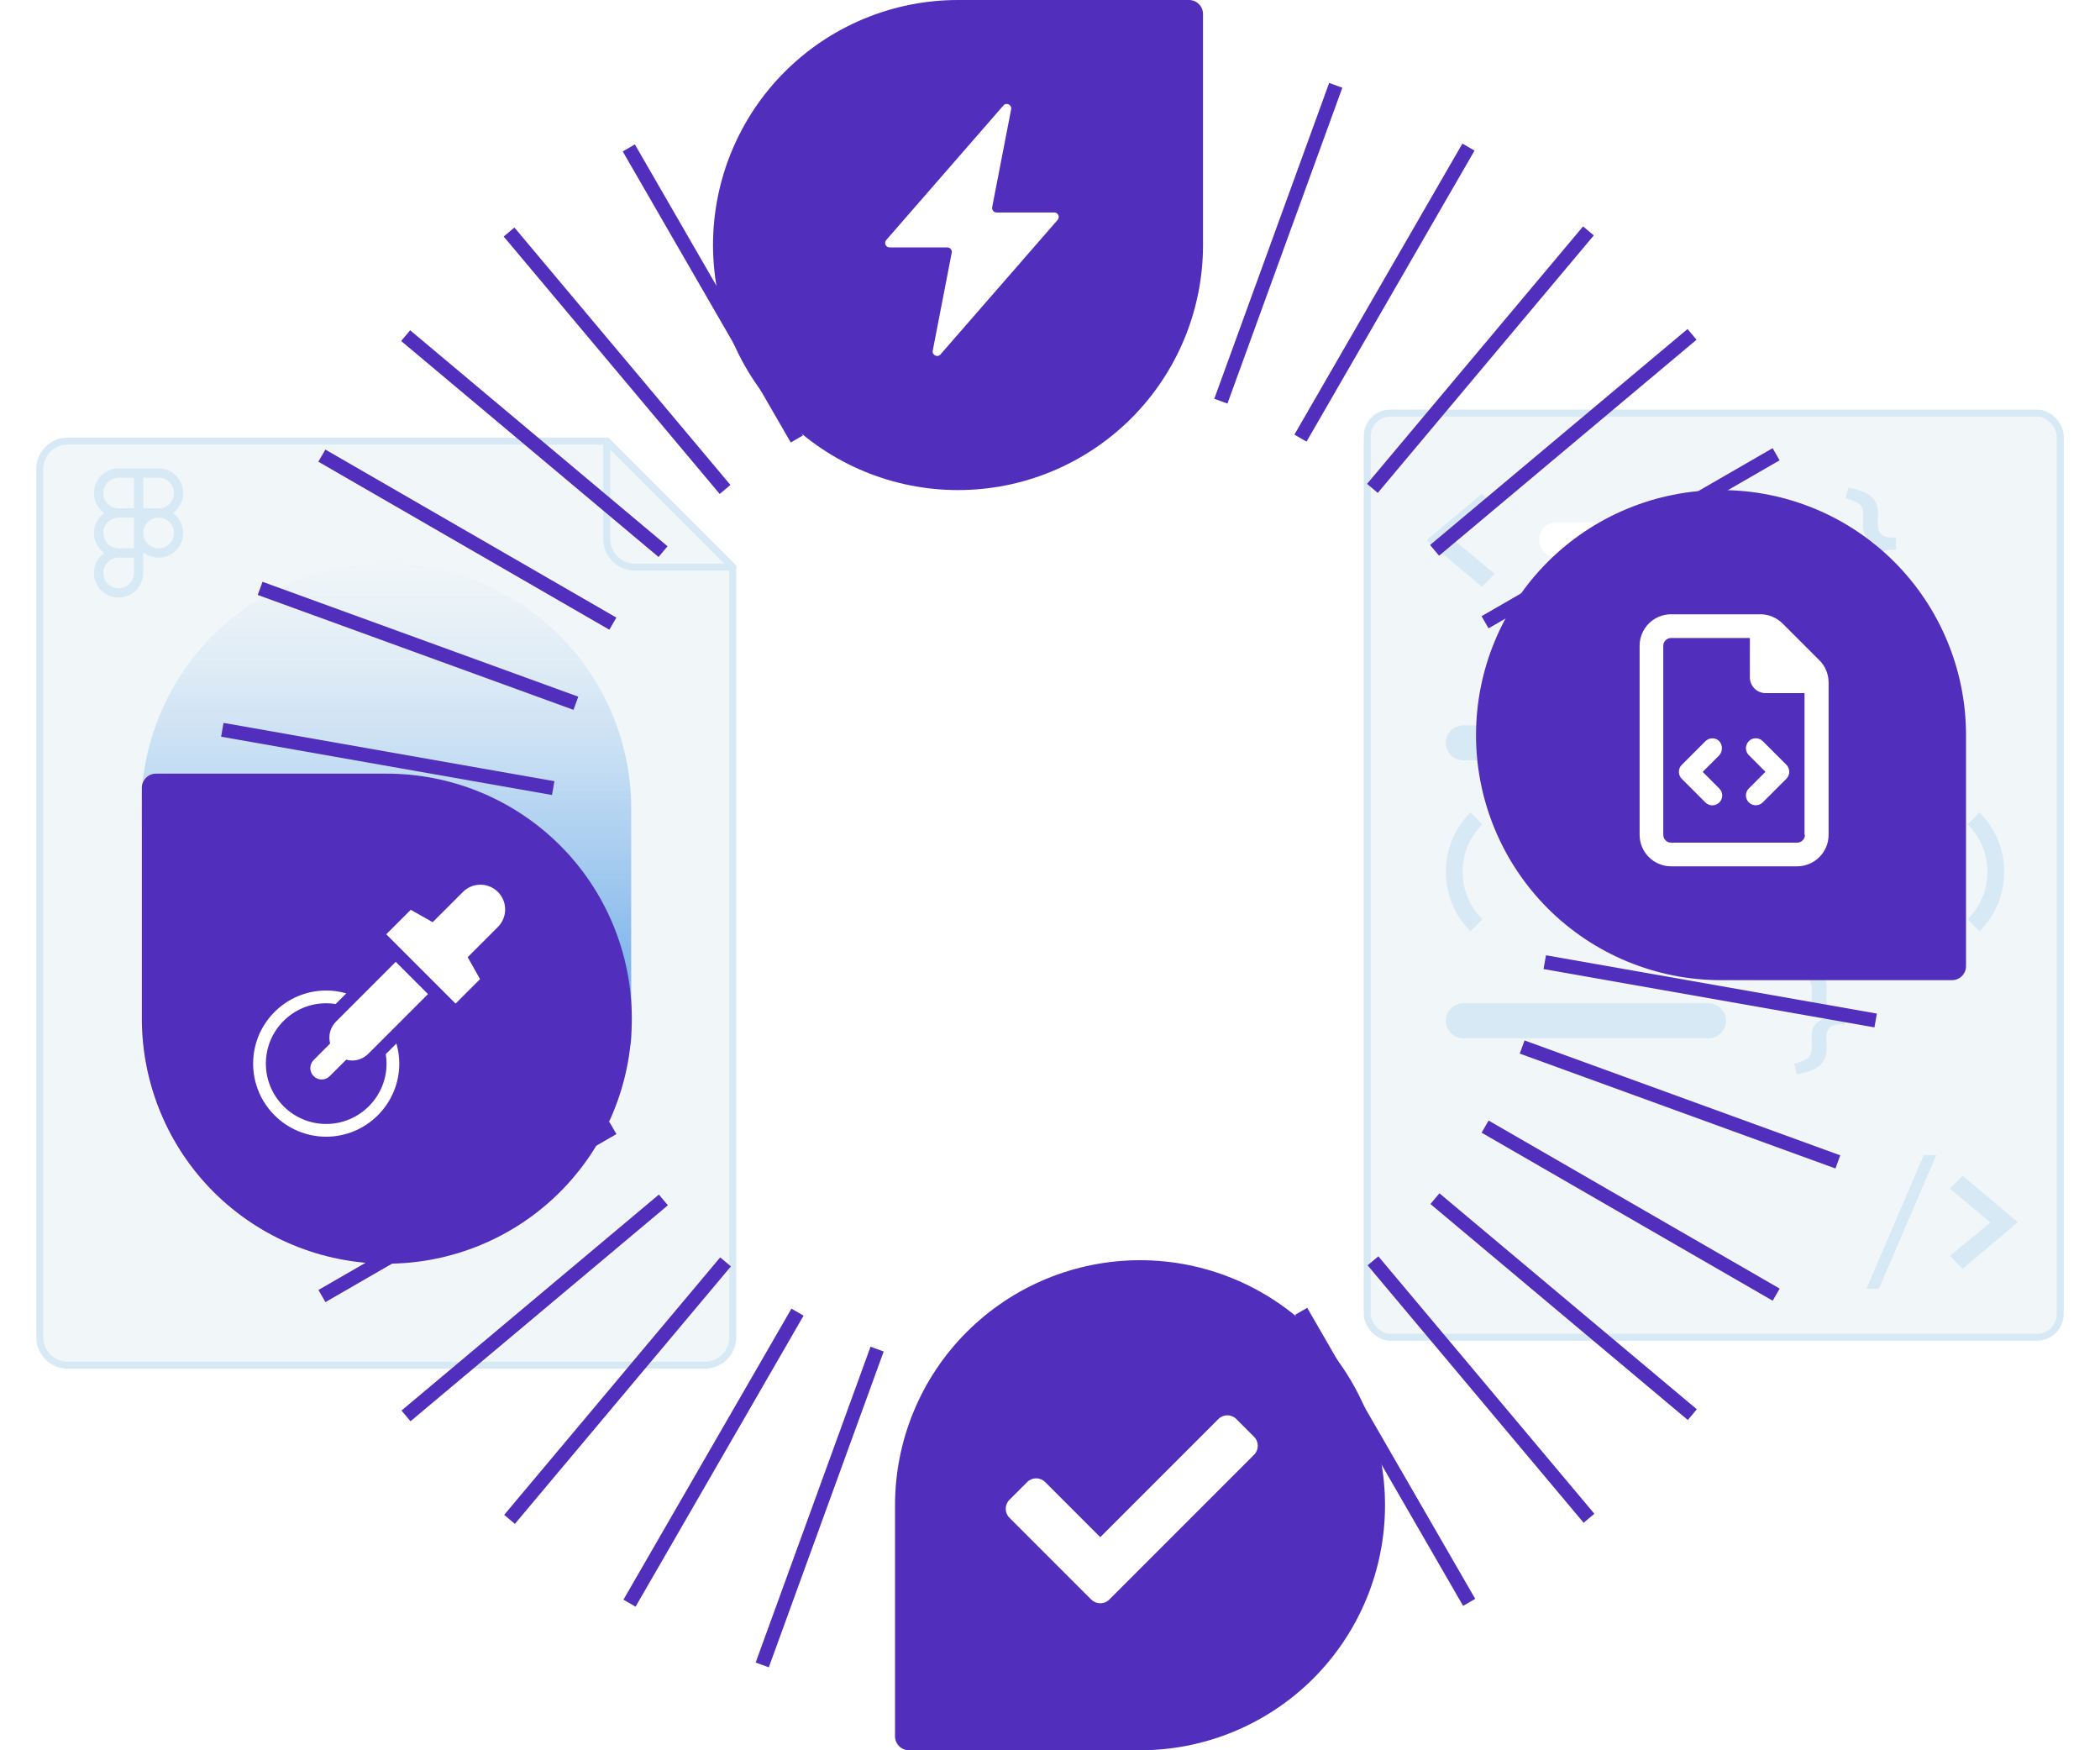 <?xml version="1.0" encoding="UTF-8"?><svg id="Layer_1" xmlns="http://www.w3.org/2000/svg" width="300" height="250" xmlns:xlink="http://www.w3.org/1999/xlink" viewBox="0 0 300 250"><defs><filter id="drop-shadow-1"><feOffset dx="0" dy="4"/><feGaussianBlur result="blur" stdDeviation="4"/><feFlood flood-color="#d8e9f6" flood-opacity=".45"/><feComposite in2="blur" operator="in"/><feComposite in="SourceGraphic"/></filter><linearGradient id="linear-gradient" x1="-770.17" y1="1616.5" x2="-770.17" y2="1686.5" gradientTransform="translate(-715 -1536) rotate(-180) scale(1 -1)" gradientUnits="userSpaceOnUse"><stop offset="0" stop-color="#b8d6f3" stop-opacity=".06"/><stop offset=".27" stop-color="#7fb6ec" stop-opacity=".38"/><stop offset=".52" stop-color="#519ce7" stop-opacity=".65"/><stop offset=".74" stop-color="#2f89e3" stop-opacity=".84"/><stop offset=".9" stop-color="#1a7ee0" stop-opacity=".96"/><stop offset="1" stop-color="#137ae0"/></linearGradient></defs><g style="filter:url(#drop-shadow-1);"><path d="m104.68,77v110c0,2.21-1.79,4-4,4H9.68c-2.21,0-4-1.79-4-4V63c0-2.21,1.79-4,4-4h77l18,18Z" style="fill:#f1f6f8; stroke:#d8e9f6; stroke-miterlimit:10;"/><path d="m104.68,77h-14c-2.21,0-4-1.79-4-4v-14l18,18Z" style="fill:#f1f6f8; stroke:#d8e9f6; stroke-linecap:round; stroke-linejoin:round;"/></g><path d="m24.71,73.27c.15-.11.3-.23.43-.36.66-.66,1.03-1.55,1.03-2.49s-.37-1.82-1.03-2.49c-.66-.66-1.55-1.03-2.49-1.03h-5.71c-.94,0-1.82.37-2.49,1.03-.66.66-1.03,1.55-1.03,2.49s.37,1.82,1.03,2.49c.14.14.28.26.43.37-.15.11-.3.23-.43.36-.66.66-1.03,1.55-1.03,2.49s.37,1.82,1.03,2.49c.14.14.28.26.43.37-.15.11-.3.23-.43.36-.66.66-1.03,1.55-1.03,2.49s.37,1.82,1.03,2.49c.66.66,1.55,1.03,2.49,1.03s1.82-.37,2.49-1.03c.66-.66,1.03-1.55,1.03-2.49v-2.95c.62.49,1.38.76,2.19.76.94,0,1.82-.37,2.49-1.03.66-.66,1.03-1.55,1.03-2.49s-.37-1.82-1.03-2.49c-.14-.14-.28-.26-.43-.37Zm-4.24-5.04h2.19c.58,0,1.13.23,1.55.64.41.41.64.96.64,1.55s-.23,1.13-.64,1.55c-.41.41-.96.64-1.55.64h-2.19v-4.38Zm-5.07,3.74c-.41-.41-.64-.96-.64-1.55s.23-1.13.64-1.55c.41-.41.96-.64,1.55-.64h2.19v4.38h-2.19c-.58,0-1.13-.23-1.55-.64Zm0,5.71c-.41-.41-.64-.96-.64-1.55s.23-1.13.64-1.55c.41-.41.96-.64,1.55-.64h2.19v4.38h-2.19c-.58,0-1.13-.23-1.55-.64Zm3.74,4.16c0,.58-.23,1.13-.64,1.55-.41.41-.96.64-1.55.64s-1.13-.23-1.55-.64c-.41-.41-.64-.96-.64-1.55s.23-1.13.64-1.55c.41-.41.96-.64,1.55-.64h2.19s0,2.19,0,2.19Zm5.07-4.16c-.41.41-.96.64-1.55.64s-1.13-.23-1.55-.64c-.41-.41-.64-.96-.64-1.55s.23-1.13.64-1.55c.41-.41.96-.64,1.55-.64s1.13.23,1.55.64c.41.41.64.96.64,1.55s-.23,1.13-.64,1.55Z" style="fill:#d8e9f6; stroke-width:0px;"/><g style="opacity:.6;"><path d="m55.17,80.5c9.28,0,18.18,3.69,24.75,10.25,6.56,6.56,10.25,15.47,10.25,24.75v33c0,1.1-.9,2-2,2h-33c-9.28,0-18.18-3.69-24.75-10.25-6.56-6.56-10.25-15.47-10.25-24.75s3.69-18.18,10.25-24.75c6.56-6.56,15.47-10.25,24.75-10.25Z" style="fill:url(#linear-gradient); stroke-width:0px;"/></g><path d="m55.18,180.5c-9.28,0-18.18-3.69-24.75-10.25-6.56-6.56-10.25-15.47-10.25-24.75v-33c0-1.1.9-2,2-2h33c9.28,0,18.18,3.69,24.75,10.25,6.56,6.56,10.25,15.47,10.25,24.75s-3.69,18.18-10.25,24.75c-6.56,6.56-15.47,10.25-24.75,10.25Z" style="fill:#fff; stroke-width:0px;"/><rect x="195.32" y="59" width="99" height="132" rx="3.32" ry="3.32" style="fill:#f1f6f8; stroke:#d8e9f6; stroke-miterlimit:10;"/><line x1="222.36" y1="77.1" x2="252.11" y2="77.1" style="fill:none; stroke:#fff; stroke-linecap:round; stroke-linejoin:round; stroke-width:5px;"/><line x1="209.04" y1="145.8" x2="244.08" y2="145.8" style="fill:none; stroke:#d8e9f6; stroke-linecap:round; stroke-linejoin:round; stroke-width:5px;"/><line x1="256.06" y1="105.91" x2="271.26" y2="105.91" style="fill:none; stroke:#d8e9f6; stroke-linecap:round; stroke-linejoin:round; stroke-width:5px;"/><line x1="220.37" y1="124.91" x2="240.78" y2="124.91" style="fill:none; stroke:#d8e9f6; stroke-linecap:round; stroke-linejoin:round; stroke-width:5px;"/><line x1="251.71" y1="124.91" x2="272.13" y2="124.91" style="fill:none; stroke:#d8e9f6; stroke-linecap:round; stroke-linejoin:round; stroke-width:5px;"/><line x1="209.04" y1="106.1" x2="245.65" y2="106.1" style="fill:none; stroke:#d8e9f6; stroke-linecap:round; stroke-linejoin:round; stroke-width:5px;"/><path d="m268.29,73.38c0,.28-.04,1.03-.04,1.35,0,1.46.56,2.06,2.11,2.06h.49v1.72h-.49c-1.55,0-2.11.62-2.11,2.08,0,.32.04,1.07.04,1.35,0,1.91-.84,3.11-4.25,3.72l-.39-1.5c2.25-.62,2.54-1.2,2.54-2.56,0-.37-.04-.99-.04-1.38,0-1.46.71-2.17,1.95-2.56-1.25-.41-1.95-1.1-1.95-2.56,0-.39.04-1.01.04-1.38,0-1.37-.3-1.95-2.54-2.56l.39-1.5c3.4.62,4.25,1.81,4.25,3.74v-.02Z" style="fill:#d8e9f6; stroke-width:0px;"/><path d="m260.95,141.17c0,.28-.04,1.03-.04,1.35,0,1.46.56,2.06,2.11,2.06h.49v1.72h-.49c-1.55,0-2.11.62-2.11,2.08,0,.32.04,1.07.04,1.35,0,1.91-.84,3.11-4.25,3.72l-.39-1.5c2.25-.62,2.54-1.2,2.54-2.56,0-.37-.04-.99-.04-1.38,0-1.46.71-2.17,1.95-2.56-1.25-.41-1.95-1.1-1.95-2.56,0-.39.04-1.01.04-1.38,0-1.37-.3-1.95-2.54-2.56l.39-1.5c3.4.62,4.25,1.81,4.25,3.74v-.02Z" style="fill:#d8e9f6; stroke-width:0px;"/><path d="m210.07,133.02c-2.27-2.27-3.52-5.28-3.52-8.49s1.25-6.22,3.52-8.49l1.7,1.7c-1.82,1.82-2.82,4.23-2.82,6.79s1,4.98,2.82,6.79l-1.7,1.7Z" style="fill:#d8e9f6; stroke-width:0px;"/><path d="m282.79,133.02l-1.7-1.7c1.82-1.82,2.82-4.23,2.82-6.79s-1-4.98-2.82-6.79l1.7-1.7c2.27,2.27,3.52,5.28,3.52,8.49s-1.25,6.22-3.52,8.49Z" style="fill:#d8e9f6; stroke-width:0px;"/><path d="m211.7,83.82l-7.9-6.66,7.9-6.64,1.83,1.85-5.81,4.77,5.81,4.83-1.83,1.85Z" style="fill:#d8e9f6; stroke-width:0px;"/><path d="m268.42,184.07h-1.78l8.18-19.08h1.79l-8.19,19.08Z" style="fill:#d8e9f6; stroke-width:0px;"/><path d="m280.37,167.93l7.9,6.64-7.9,6.66-1.82-1.85,5.8-4.78-5.8-4.82,1.82-1.85h0Z" style="fill:#d8e9f6; stroke-width:0px;"/><line x1="269.86" y1="124.83" x2="221.86" y2="124.83" style="fill:none; stroke:#512ebc; stroke-miterlimit:10; stroke-width:2px;"/><line x1="268.02" y1="104" x2="220.75" y2="112.34" style="fill:none; stroke:#512ebc; stroke-miterlimit:10; stroke-width:2px;"/><line x1="262.58" y1="83.82" x2="217.47" y2="100.23" style="fill:none; stroke:#512ebc; stroke-miterlimit:10; stroke-width:2px;"/><line x1="253.73" y1="64.88" x2="212.15" y2="88.88" style="fill:none; stroke:#512ebc; stroke-miterlimit:10; stroke-width:2px;"/><line x1="241.72" y1="47.76" x2="204.94" y2="78.61" style="fill:none; stroke:#512ebc; stroke-miterlimit:10; stroke-width:2px;"/><line x1="226.92" y1="32.98" x2="196.06" y2="69.76" style="fill:none; stroke:#512ebc; stroke-miterlimit:10; stroke-width:2px;"/><line x1="209.78" y1="21.01" x2="185.78" y2="62.58" style="fill:none; stroke:#512ebc; stroke-miterlimit:10; stroke-width:2px;"/><line x1="190.82" y1="12.19" x2="174.41" y2="57.3" style="fill:none; stroke:#512ebc; stroke-miterlimit:10; stroke-width:2px;"/><line x1="170.62" y1="6.8" x2="162.29" y2="54.08" style="fill:none; stroke:#512ebc; stroke-miterlimit:10; stroke-width:2px;"/><line x1="149.79" y1="5" x2="149.79" y2="53" style="fill:none; stroke:#512ebc; stroke-miterlimit:10; stroke-width:2px;"/><line x1="128.97" y1="6.84" x2="137.3" y2="54.11" style="fill:none; stroke:#512ebc; stroke-miterlimit:10; stroke-width:2px;"/><line x1="89.83" y1="21.13" x2="113.83" y2="62.7" style="fill:none; stroke:#512ebc; stroke-miterlimit:10; stroke-width:2px;"/><line x1="72.72" y1="33.14" x2="103.58" y2="69.91" style="fill:none; stroke:#512ebc; stroke-miterlimit:10; stroke-width:2px;"/><line x1="57.95" y1="47.94" x2="94.72" y2="78.79" style="fill:none; stroke:#512ebc; stroke-miterlimit:10; stroke-width:2px;"/><line x1="45.98" y1="65.08" x2="87.55" y2="89.08" style="fill:none; stroke:#512ebc; stroke-miterlimit:10; stroke-width:2px;"/><line x1="37.16" y1="84.04" x2="82.27" y2="100.45" style="fill:none; stroke:#512ebc; stroke-miterlimit:10; stroke-width:2px;"/><line x1="31.76" y1="104.24" x2="79.03" y2="112.57" style="fill:none; stroke:#512ebc; stroke-miterlimit:10; stroke-width:2px;"/><line x1="77.86" y1="124.83" x2="29.86" y2="124.83" style="fill:none; stroke:#512ebc; stroke-miterlimit:10; stroke-width:2px;"/><line x1="31.7" y1="146" x2="78.97" y2="137.66" style="fill:none; stroke:#512ebc; stroke-miterlimit:10; stroke-width:2px;"/><line x1="37.13" y1="166.18" x2="82.24" y2="149.77" style="fill:none; stroke:#512ebc; stroke-miterlimit:10; stroke-width:2px;"/><line x1="45.99" y1="185.12" x2="87.56" y2="161.12" style="fill:none; stroke:#512ebc; stroke-miterlimit:10; stroke-width:2px;"/><line x1="58" y1="202.24" x2="94.77" y2="171.39" style="fill:none; stroke:#512ebc; stroke-miterlimit:10; stroke-width:2px;"/><line x1="72.79" y1="217.02" x2="103.65" y2="180.24" style="fill:none; stroke:#512ebc; stroke-miterlimit:10; stroke-width:2px;"/><line x1="89.93" y1="228.99" x2="113.93" y2="187.42" style="fill:none; stroke:#512ebc; stroke-miterlimit:10; stroke-width:2px;"/><line x1="108.89" y1="237.81" x2="125.3" y2="192.7" style="fill:none; stroke:#512ebc; stroke-miterlimit:10; stroke-width:2px;"/><line x1="129.09" y1="243.2" x2="137.43" y2="195.92" style="fill:none; stroke:#512ebc; stroke-miterlimit:10; stroke-width:2px;"/><line x1="149.92" y1="245" x2="149.92" y2="197" style="fill:none; stroke:#512ebc; stroke-miterlimit:10; stroke-width:2px;"/><line x1="170.75" y1="243.16" x2="162.41" y2="195.89" style="fill:none; stroke:#512ebc; stroke-miterlimit:10; stroke-width:2px;"/><line x1="209.88" y1="228.87" x2="185.88" y2="187.3" style="fill:none; stroke:#512ebc; stroke-miterlimit:10; stroke-width:2px;"/><line x1="227" y1="216.86" x2="196.14" y2="180.09" style="fill:none; stroke:#512ebc; stroke-miterlimit:10; stroke-width:2px;"/><line x1="241.76" y1="202.06" x2="204.99" y2="171.21" style="fill:none; stroke:#512ebc; stroke-miterlimit:10; stroke-width:2px;"/><line x1="253.74" y1="184.92" x2="212.16" y2="160.92" style="fill:none; stroke:#512ebc; stroke-miterlimit:10; stroke-width:2px;"/><line x1="262.55" y1="165.96" x2="217.45" y2="149.55" style="fill:none; stroke:#512ebc; stroke-miterlimit:10; stroke-width:2px;"/><line x1="267.95" y1="145.76" x2="220.68" y2="137.43" style="fill:none; stroke:#512ebc; stroke-miterlimit:10; stroke-width:2px;"/><path d="m55.26,180.5c-9.28,0-18.18-3.69-24.75-10.25-6.56-6.56-10.25-15.47-10.25-24.75v-33c0-1.1.9-2,2-2h33c9.28,0,18.18,3.69,24.75,10.25,6.56,6.56,10.25,15.47,10.25,24.75s-3.69,18.18-10.25,24.75c-6.56,6.56-15.47,10.25-24.75,10.25Z" style="fill:#512ebc; stroke-width:0px;"/><path d="m71.13,132.4l-4.32,4.32,1.77,3.13-3.5,3.5-9.9-9.9,3.5-3.5,3.13,1.77,4.32-4.32c1.38-1.38,3.62-1.38,5,0s1.38,3.62,0,5h0Zm-14.59,4.98l-8.54,8.54c-.85.85-1.12,2.05-.84,3.13l-2.35,2.36c-.64.64-.64,1.67,0,2.3.32.32.73.48,1.14.48s.84-.16,1.15-.48l2.36-2.35c.27.07.54.12.83.12.84,0,1.67-.32,2.31-.95l8.54-8.54-4.6-4.6h0Zm.5,14.54c0,5.75-4.68,10.44-10.44,10.44s-10.44-4.68-10.44-10.44,4.68-10.44,10.44-10.44c1,0,1.96.14,2.87.41l-1.52,1.52c-.44-.07-.89-.11-1.35-.11-4.76,0-8.62,3.87-8.62,8.62s3.87,8.62,8.62,8.62,8.62-3.87,8.62-8.62c0-.46-.04-.91-.11-1.35l1.52-1.52c.27.91.41,1.87.41,2.87h0Z" style="fill:#fff; stroke-width:0px;"/><path d="m136.86,70c9.28,0,18.18-3.69,24.75-10.25,6.56-6.56,10.25-15.47,10.25-24.75V2c0-1.1-.9-2-2-2h-33c-9.29,0-18.19,3.69-24.75,10.25-6.56,6.56-10.25,15.47-10.25,24.75s3.69,18.18,10.25,24.75c6.56,6.56,15.47,10.25,24.75,10.25Z" style="fill:#512ebc; stroke-width:0px;"/><path d="m150.61,30.35h-8.24c-.4,0-.71-.37-.63-.76l2.71-13.98c.12-.64-.68-1.04-1.11-.54l-16.73,19.21c-.36.42-.07,1.06.48,1.06h8.24c.4,0,.71.37.63.76l-2.71,13.98c-.12.64.68,1.04,1.11.54l16.73-19.21c.36-.42.07-1.06-.48-1.06Z" style="fill:#fff; stroke-width:0px;"/><path d="m210.86,105c0,9.28,3.69,18.18,10.25,24.75,6.56,6.56,15.47,10.25,24.75,10.25h33c1.1,0,2-.9,2-2v-33c0-9.28-3.69-18.18-10.25-24.75-6.56-6.56-15.47-10.25-24.75-10.25s-18.18,3.69-24.75,10.25c-6.56,6.56-10.25,15.47-10.25,24.75h0Z" style="fill:#512ebc; stroke-width:0px;"/><path d="m162.86,180c-9.28,0-18.18,3.69-24.75,10.25-6.56,6.56-10.25,15.47-10.25,24.75v33c0,1.1.9,2,2,2h33c9.28,0,18.18-3.69,24.75-10.25,6.56-6.56,10.25-15.47,10.25-24.75s-3.69-18.18-10.25-24.75c-6.56-6.56-15.47-10.25-24.75-10.25Z" style="fill:#512ebc; stroke-width:0px;"/><path d="m155.9,228.48l-11.7-11.7c-.7-.7-.7-1.84,0-2.55l2.55-2.55c.7-.7,1.84-.7,2.55,0l7.88,7.88,16.88-16.88c.7-.7,1.84-.7,2.55,0l2.55,2.55c.7.7.7,1.84,0,2.55l-20.7,20.7c-.7.7-1.84.7-2.55,0h-.01Z" style="fill:#fff; stroke-width:0px;"/><path d="m245.62,105.87c-.55-.55-1.44-.55-1.99,0l-3.38,3.38c-.55.55-.55,1.44,0,1.99l3.38,3.38c.28.28.64.41,1,.41s.72-.14.99-.41c.55-.55.55-1.44,0-1.99l-2.38-2.38,2.38-2.38c.49-.55.49-1.44,0-1.99h0Zm14.29-11.56l-5.25-5.25c-.85-.84-1.99-1.32-3.18-1.32h-12.75c-2.49,0-4.5,2.01-4.5,4.5v27c0,2.48,2.01,4.5,4.5,4.5h18c2.48,0,4.5-2.02,4.5-4.5v-21.75c0-1.19-.47-2.33-1.31-3.18h-.01Zm-2.06,24.93c0,.62-.5,1.12-1.12,1.12h-18c-.62,0-1.12-.5-1.12-1.12v-26.99c0-.62.5-1.12,1.12-1.12h11.25v5.62c0,1.24,1.01,2.25,2.25,2.25h5.56v20.25h.06Zm-8.02-13.37c-.55.55-.55,1.44,0,1.99l2.38,2.38-2.38,2.38c-.55.55-.55,1.44,0,1.99.28.28.64.41,1,.41s.72-.14.99-.41l3.38-3.38c.55-.55.55-1.44,0-1.99l-3.38-3.38c-.55-.55-1.44-.55-1.99,0h0Z" style="fill:#fff; stroke-width:0px;"/><rect width="300" height="250" style="fill:rgba(255,255,255,0); stroke-width:0px;"/></svg>